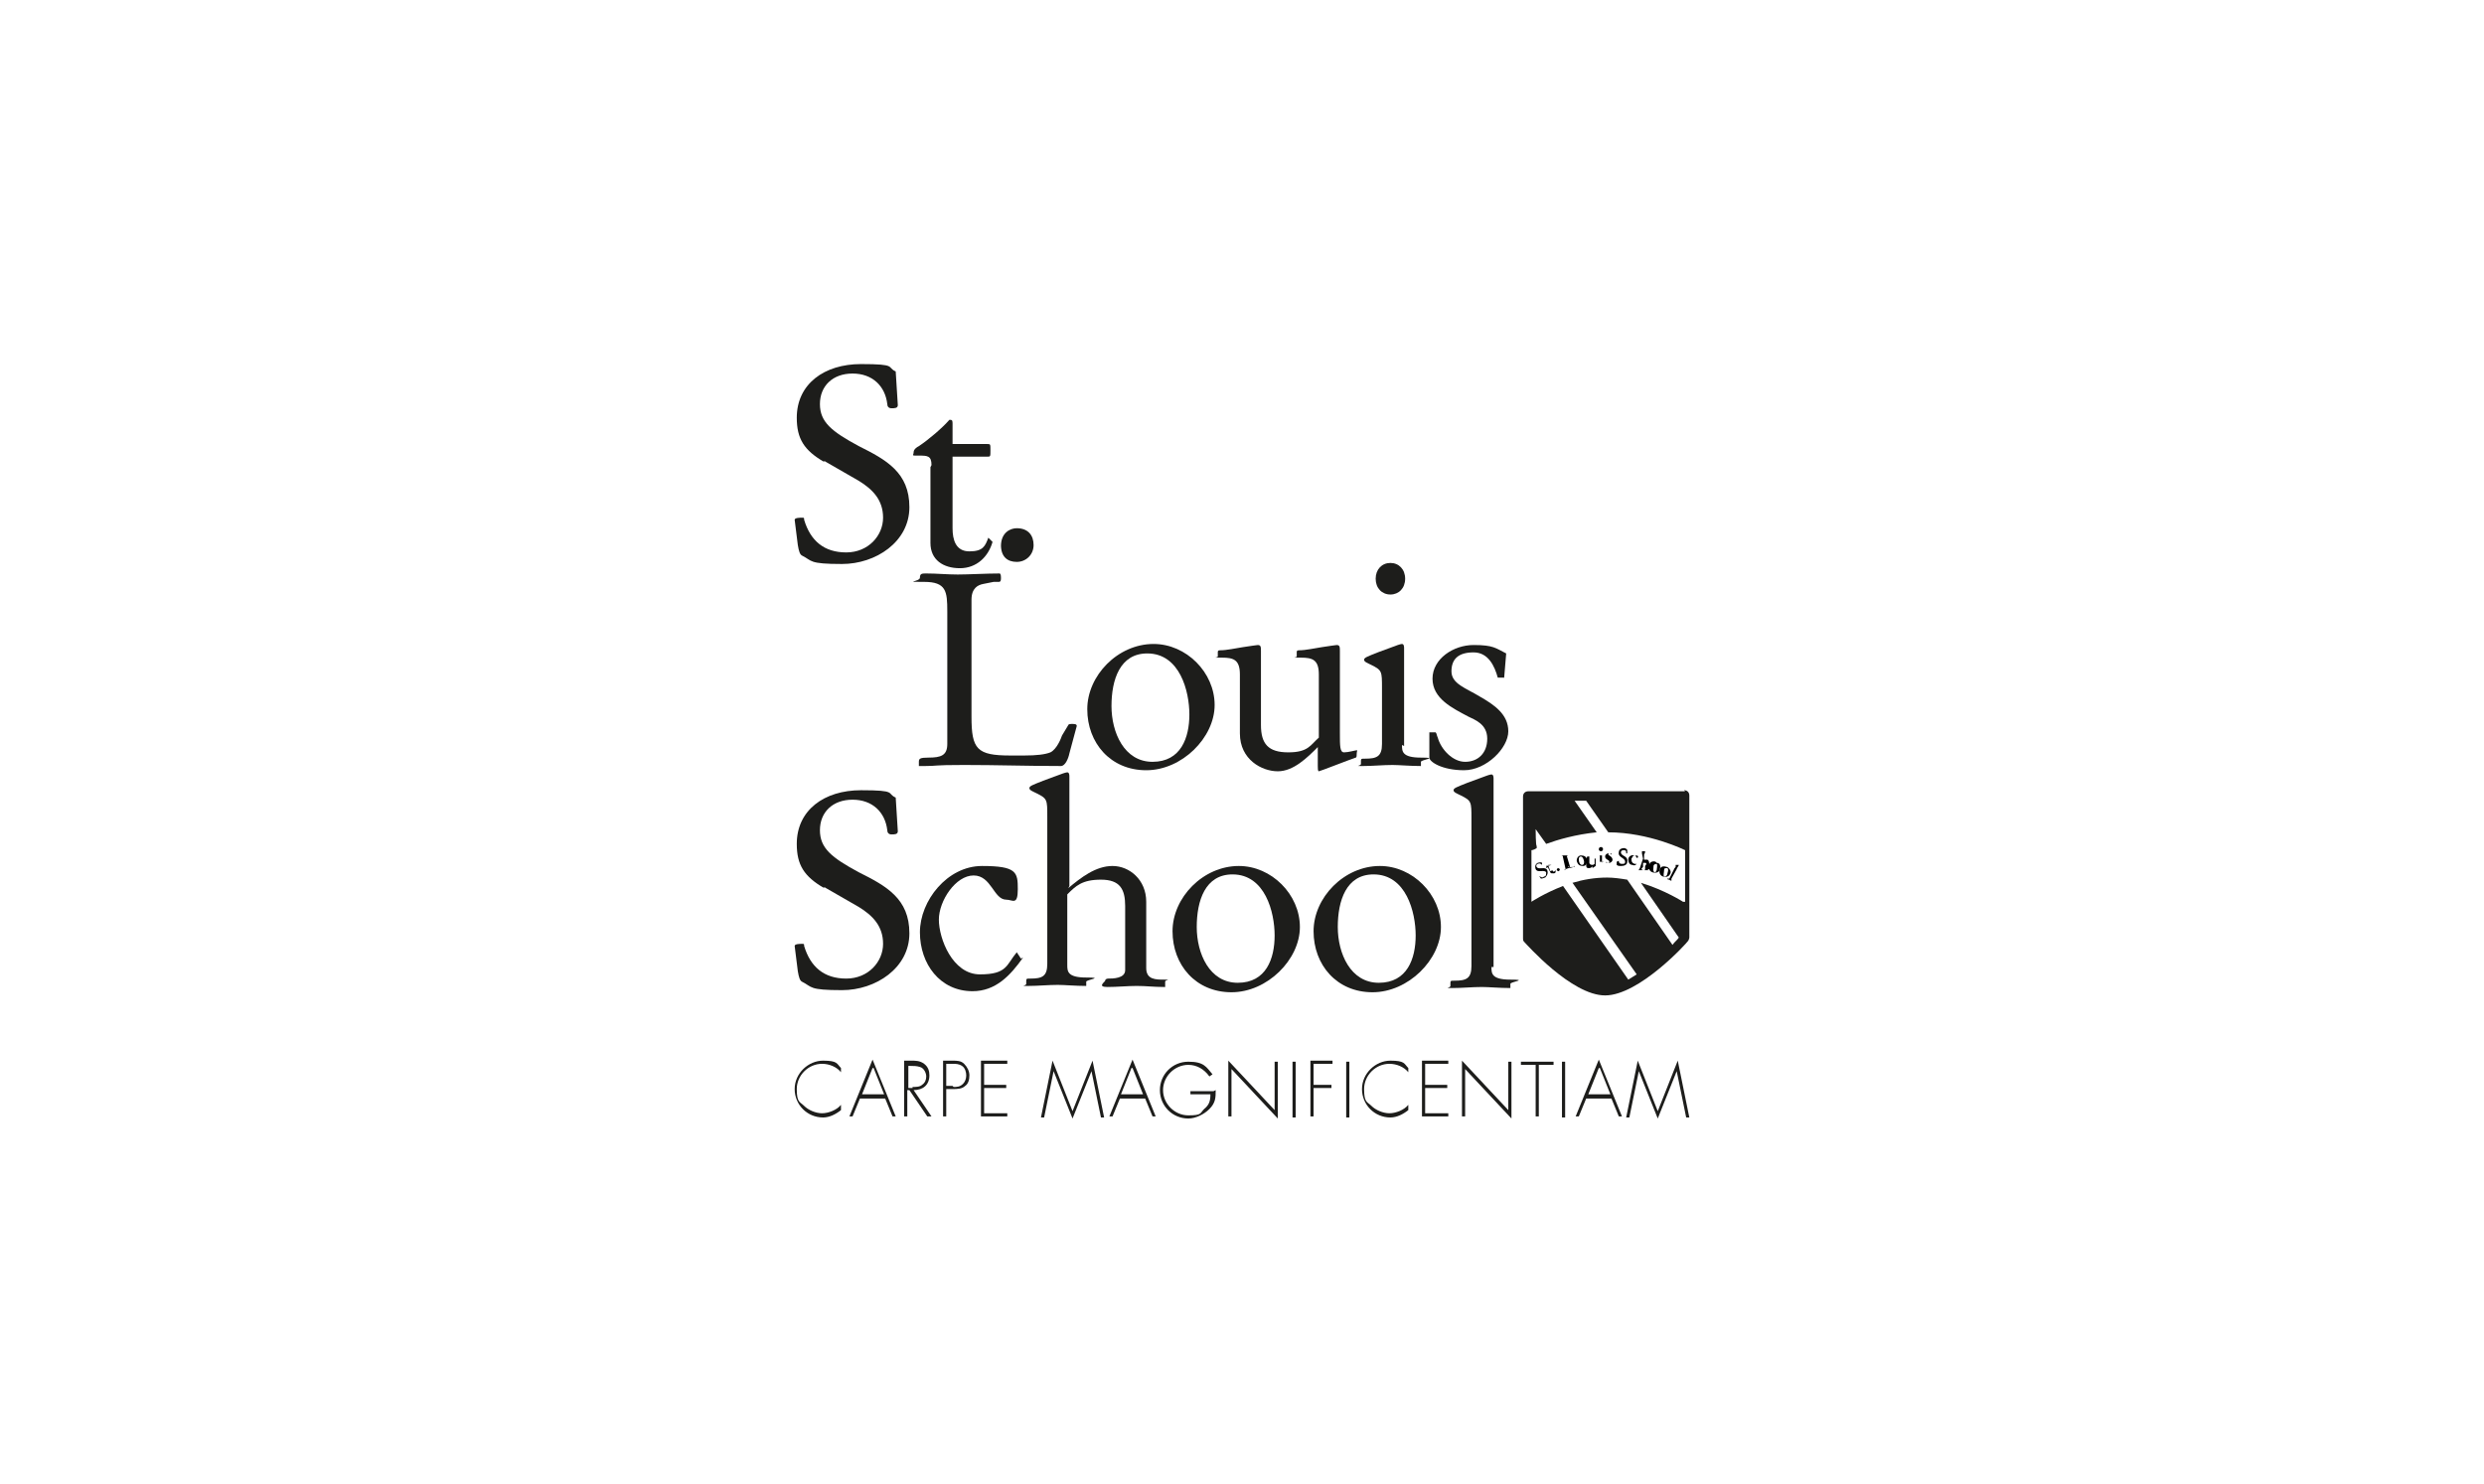 <?xml version="1.0" encoding="UTF-8"?>
<svg id="Livello_1" xmlns="http://www.w3.org/2000/svg" version="1.1" viewBox="0 0 236 141">
  <!-- Generator: Adobe Illustrator 29.8.2, SVG Export Plug-In . SVG Version: 2.1.1 Build 3)  -->
  <defs>
    <style>
      .st0 {
        fill: #1d1d1b;
      }
    </style>
  </defs>
  <path class="st0" d="M78.3,43.9c-1.9-1.1-2.6-2.2-2.6-4.2,0-3.2,2.6-5.1,6.1-5.1s2.4.3,3.3.7l.2,3.2h0c0,.3-.3.3-.6.3s-.4-.2-.4-.4c-.2-1.7-1.4-2.9-3.3-2.9s-3.1,1.2-3.1,2.9,1.1,2.6,3.7,4c2.6,1.3,4.8,2.5,4.8,5.8s-3.2,5.4-6.4,5.4-2.8-.3-3.8-.8c-.2-.1-.3-.4-.4-1l-.3-2.4c0-.2.5-.2.7-.2s.2,0,.2.2c.6,2,1.9,3.1,4,3.1s3.5-1.6,3.5-3.3-1-2.7-2.3-3.5l-3.3-1.9h0Z"/>
  <path class="st0" d="M88.5,44.2c0-.9-.4-.9-1.2-.9s-.5,0-.5-.3.3-.5.5-.6c.9-.6,2.2-1.7,2.9-2.5.2,0,.3,0,.3.3,0,.7,0,1.4,0,2h3.3c.3,0,.3,0,.3.6s0,.6-.3.6h-3.3v6.8c0,1.1.3,2.2,1.6,2.2s1.5-.5,1.8-1.3l.4.4c-.4,1.4-1.5,2.5-3.1,2.5s-2.8-.8-2.8-2.4v-7.2h0Z"/>
  <path class="st0" d="M95.1,51.9c0-1.3.9-1.7,1.5-1.7,1.1,0,1.6.7,1.6,1.6s-.7,1.6-1.6,1.6-1.5-.5-1.5-1.6"/>
  <path class="st0" d="M90,58.1c0-1.9-.1-2.8-2.2-2.8s-.4,0-.4-.4.2-.4.6-.4c1,0,2,.1,3,.1s2.7-.1,4-.1c.1.1.1.3.1.4,0,.2,0,.4-.2.4s-.4,0-.5,0l-1,.2c-.5.1-1.1.4-1.1,1.5v11.1c0,3.1.5,3.7,3.7,3.7h1.3c1.2,0,2-.1,2.5-.3.6-.3,1-1.3,1.1-1.6l.6-1c0,0,0-.1.3-.1s.5,0,.5.2l-.7,2.6c-.1.5-.4,1.2-.8,1.2-3.1,0-6.1-.1-9.2-.1s-2.5.1-3.7.1h-.6v-.4c0-.3.1-.4.9-.4,1.2,0,1.8-.2,1.8-1.3v-12.5h0Z"/>
  <path class="st0" d="M109.6,61.2c3.1,0,5.8,2.7,5.8,5.8s-3.1,6.2-6.5,6.2-5.6-2.6-5.6-5.8,2.9-6.2,6.3-6.2M109,62.1c-2.6,0-3.4,2.5-3.4,5s1.2,5.3,3.9,5.3,3.5-2.3,3.5-4.5-.9-5.8-4-5.8"/>
  <path class="st0" d="M117.8,64.1c0-1.4-.6-1.6-1.7-1.6s-.4,0-.4-.1v-.4c0-.1,0-.2.2-.2.7,0,1.5-.2,2.2-.3.7-.1,1.3-.2,1.4-.2.3,0,.3.2.3.6s0,.7,0,1v6c0,1.8.7,2.6,2.6,2.6s2.1-.7,2.9-1.4v-6c0-1.4-.6-1.6-1.7-1.6s-.4,0-.4-.1v-.4c0-.1,0-.2.2-.2.7,0,1.5-.2,2.2-.3.7-.1,1.3-.2,1.4-.2.3,0,.3.2.3.6s0,.7,0,1v6.8c0,1.2,0,1.8.4,1.8s1.1-.2,1.2-.2,0,.1,0,.3c0,.2,0,.4-.1.4-.6.2-3.4,1.3-3.5,1.3s-.1-.3-.1-.5,0-.5,0-.8v-1c-1,1-2.3,2.3-3.8,2.3s-3.6-1.1-3.6-3.6v-5.5h0Z"/>
  <path class="st0" d="M133.2,70.8c0,.6,0,1.2,1.8,1.2s0,.2,0,.4,0,.4,0,.4c-1,0-2.1-.1-2.7-.1-.9,0-1.9.1-2.8.1s-.2,0-.2-.2v-.2c0-.3,0-.3.4-.3,1.1,0,1.6-.2,1.6-1.4v-5.3c0-1.6,0-1.7-1-2.2-.4-.2-.7-.3-.7-.5s.3-.3,1.3-.7l1.9-.7c0,0,.3-.1.4-.1.2,0,.2.3.2.4,0,1.2,0,2.5,0,3.8v5.5h0ZM132.1,53.5c.8,0,1.4.6,1.4,1.5s-.6,1.5-1.4,1.5-1.4-.6-1.4-1.5.6-1.5,1.4-1.5"/>
  <path class="st0" d="M142.9,64.4h-.6c-.3-1.1-.9-2.4-2.3-2.4s-2.1.6-2.1,1.8,1.4,1.6,2.7,2.4c1.4.8,2.7,1.7,2.7,3.3s-2.1,3.7-4.2,3.7-3.3-.8-3.3-1.2v-2.4c-.1,0,.6,0,.6,0,.1.1.1.3.2.5.3,1.1,1.4,2.3,2.6,2.3s2.1-.8,2.1-2.2-1.2-1.8-1.8-2.1c-1.5-.8-3.4-1.7-3.4-3.6s2-3.2,3.9-3.2,2.1.3,3.1.8l-.2,2.4h0Z"/>
  <path class="st0" d="M78.3,84.4c-1.9-1.1-2.6-2.2-2.6-4.2,0-3.2,2.6-5.1,6.1-5.1s2.4.3,3.3.7l.2,3.2h0c0,.3-.3.3-.6.3s-.4-.2-.4-.4c-.2-1.7-1.4-2.9-3.3-2.9s-3.1,1.2-3.1,2.9,1.1,2.6,3.7,4c2.6,1.3,4.8,2.5,4.8,5.8s-3.2,5.4-6.4,5.4-2.8-.3-3.8-.8c-.2-.1-.3-.4-.4-1l-.3-2.4c0-.2.5-.2.7-.2s.2,0,.2.2c.6,2,1.9,3.1,4,3.1s3.5-1.6,3.5-3.3-1-2.7-2.3-3.5l-3.3-1.9h0Z"/>
  <path class="st0" d="M97.2,91c-1.2,1.7-2.6,3.2-4.8,3.2-3.1,0-5-2.6-5-5.6s2.6-6.3,5.9-6.3,3.4.6,3.4,2.2-.5,1-1.1,1c-1.2,0-1.4-2.3-3.1-2.3s-3.3,2.4-3.3,4.2,1.3,5.2,3.9,5.2,2.5-.9,3.5-2.1l.4.6h0Z"/>
  <path class="st0" d="M101.5,84.4c1.2-1,2.6-2.1,4.2-2.1s3.2,1.3,3.2,3.4v6.3c0,1.1.9,1.1,1.7,1.1s.1,0,.1.2v.5c0,0,0,0-.1,0-1,0-1.7-.1-2.6-.1s-1.8.1-2.8.1-.2-.5-.2-.6.1-.2.3-.2c.4,0,1.6,0,1.6-.8v-6.1c0-1.6-.5-2.5-2.3-2.5s-2.4.6-3.2,1.4v6.7c0,.6,0,1.2,1.8,1.2s0,.2,0,.4,0,.4,0,.4c-1,0-2.1-.1-2.7-.1-.9,0-1.9.1-2.8.1s-.2,0-.2-.2v-.2c0-.3,0-.3.4-.3,1.1,0,1.6-.2,1.6-1.4v-14c0-1.6,0-1.7-1-2.2-.4-.2-.7-.3-.7-.5s.3-.3,1.3-.7l1.9-.7c0,0,.3-.1.4-.1.2,0,.2.3.2.4,0,1.2,0,2.5,0,3.8v6.6h0Z"/>
  <path class="st0" d="M117.7,82.3c3.1,0,5.8,2.7,5.8,5.8s-3.1,6.2-6.5,6.2-5.6-2.6-5.6-5.8,2.9-6.2,6.3-6.2M117.1,83.1c-2.6,0-3.4,2.5-3.4,5s1.2,5.3,3.9,5.3,3.5-2.3,3.5-4.5-.9-5.8-4-5.8"/>
  <path class="st0" d="M131.1,82.3c3.1,0,5.8,2.7,5.8,5.8s-3.1,6.2-6.5,6.2-5.6-2.6-5.6-5.8,2.9-6.2,6.3-6.2M130.5,83.1c-2.6,0-3.4,2.5-3.4,5s1.2,5.3,3.9,5.3,3.5-2.3,3.5-4.5-.9-5.8-4-5.8"/>
  <path class="st0" d="M141.7,91.9c0,.6,0,1.2,1.8,1.2s0,.2,0,.4,0,.4,0,.4c-1,0-2.1-.1-2.7-.1-.9,0-1.9.1-2.8.1s-.2,0-.2-.2v-.2c0-.3,0-.3.4-.3,1.1,0,1.6-.2,1.6-1.4v-14c0-1.6,0-1.7-1-2.2-.4-.2-.7-.3-.7-.5s.3-.3,1.3-.7l1.9-.7c0,0,.3-.1.4-.1.2,0,.2.3.2.4,0,1.2,0,2.5,0,3.8v14.1h0Z"/>
  <path class="st0" d="M160.1,75.2h-14.9c-.3,0-.5.2-.5.5v13.5c0,.1,0,.2.1.3.2.2,4.5,5.1,7.7,5.1s7.7-4.9,7.9-5.2c0,0,.1-.2.1-.3v-13.5c0-.3-.2-.5-.5-.5ZM159.9,85.7s-1.7-1.1-4-1.8l3.6,5.2c-.1.2-.4.4-.6.7l-4.3-6.2c-.6-.1-1.3-.2-1.9-.2-1.2,0-2.3.2-3.3.5l6.1,8.7c-.3.2-.5.3-.8.5l-6.2-8.9c-1.8.7-3,1.5-3,1.5v-4.9h0s.2,0,.5-.2v-.2c-.1,0-.1-1.6-.1-1.6l1,1.4c1.1-.4,2.8-.9,4.8-1.1l-2.1-3h1.1l2.1,3s0,0,0,0c3.9,0,7.3,1.7,7.3,1.7v4.9Z"/>
  <path class="st0" d="M79.9,101.9c-.4-.5-1.1-.8-1.8-.8-1.3,0-2.4,1.1-2.4,2.4s.3,1.2.7,1.6c.4.4,1.1.7,1.7.7s1.4-.3,1.8-.8v.5c-.5.4-1.1.7-1.7.7-1.5,0-2.7-1.2-2.7-2.7s1.3-2.7,2.7-2.7,1.3.3,1.7.7v.5h0Z"/>
  <path class="st0" d="M82.9,101.5l-1,2.5h2.1l-1-2.5ZM81.7,104.4l-.7,1.7h-.3l2.2-5.4,2.2,5.4h-.3l-.7-1.7h-2.3,0Z"/>
  <path class="st0" d="M86.7,103.3c.3,0,.7,0,.9-.2.3-.2.4-.5.4-.8s-.2-.8-.6-.9c-.3-.1-.6-.1-.9-.1h-.2v2.1h.4ZM88.5,106.1h-.4l-1.7-2.5h-.2v2.5h-.3v-5.3h.7c.4,0,.8,0,1.2.3.4.3.5.7.5,1.1,0,.9-.6,1.4-1.5,1.4l1.7,2.5h0Z"/>
  <path class="st0" d="M90.6,103.3c.3,0,.6,0,.9-.3.2-.2.3-.5.3-.8s-.1-.7-.4-.9c-.3-.2-.6-.2-.9-.2h-.6v2.1h.6ZM89.9,106.1h-.3v-5.3h.9c.4,0,.8,0,1.1.3.3.3.5.7.5,1.1s-.1.8-.4,1c-.3.3-.8.3-1.2.3h-.6v2.5h0Z"/>
  <path class="st0" d="M93.5,101.2v1.9h2.1v.3h-2.1v2.4h2.2v.3h-2.5v-5.3h2.5v.3h-2.2Z"/>
  <path class="st0" d="M103.7,101.8h0l-1.8,4.5-1.8-4.5h0l-.9,4.4h-.3l1.1-5.4,1.9,4.8,1.9-4.8,1.1,5.4h-.3l-.9-4.4h0Z"/>
  <path class="st0" d="M107.5,101.5l-1,2.5h2.1l-1-2.5ZM106.4,104.4l-.7,1.7h-.3l2.2-5.4,2.2,5.4h-.3l-.7-1.7h-2.3,0Z"/>
  <path class="st0" d="M115.5,103.6c0,.7,0,1.2-.6,1.8-.5.5-1.3.9-2,.9-1.5,0-2.7-1.2-2.7-2.7s1.2-2.7,2.7-2.7,1.7.5,2.3,1.2l-.3.2c-.5-.7-1.2-1.1-2-1.1-1.3,0-2.4,1.1-2.4,2.4s1.1,2.4,2.4,2.4,1.1-.2,1.5-.6c.5-.4.6-.8.6-1.4h-1.9v-.3h2.2Z"/>
  <path class="st0" d="M121.4,106.3l-4.4-4.7v4.5h-.3v-5.3l4.4,4.7v-4.6h.3v5.4h0Z"/>
  <rect class="st0" x="122.8" y="100.9" width=".3" height="5.3"/>
  <path class="st0" d="M124.8,101.2v1.9h1.7v.3h-1.7v2.7h-.3v-5.3h2.1v.3h-1.8Z"/>
  <rect class="st0" x="127.9" y="100.9" width=".3" height="5.3"/>
  <path class="st0" d="M133.8,101.9c-.4-.5-1.1-.8-1.8-.8-1.3,0-2.4,1.1-2.4,2.4s.3,1.2.7,1.6c.4.4,1.1.7,1.7.7s1.4-.3,1.8-.8v.5c-.5.4-1.1.7-1.7.7-1.5,0-2.7-1.2-2.7-2.7s1.3-2.7,2.7-2.7,1.3.3,1.7.7v.5h0Z"/>
  <path class="st0" d="M135.4,101.2v1.9h2.1v.3h-2.1v2.4h2.2v.3h-2.5v-5.3h2.5v.3h-2.2Z"/>
  <path class="st0" d="M143.6,106.3l-4.4-4.7v4.5h-.3v-5.3l4.4,4.7v-4.6h.3v5.4h0Z"/>
  <path class="st0" d="M146.2,106.1h-.3v-4.9h-1.4v-.3h3.1v.3h-1.4v4.9h0Z"/>
  <rect class="st0" x="148.4" y="100.9" width=".3" height="5.3"/>
  <path class="st0" d="M151.9,101.5l-1,2.5h2.1l-1-2.5h0ZM150.7,104.4l-.7,1.7h-.3l2.2-5.4,2.2,5.4h-.3l-.7-1.7h-2.3,0Z"/>
  <path class="st0" d="M159.3,101.8h0l-1.8,4.5-1.8-4.5h0l-.9,4.4h-.3l1.1-5.4,1.9,4.8,1.9-4.8,1.1,5.4h-.3l-.9-4.4h0Z"/>
  <g>
    <path d="M146.3,83.3c.1,0,.2.2.4,0,.2,0,.2-.2.2-.4-.2-.3-.8.1-1-.3-.1-.3,0-.5.2-.6.1,0,.3-.1.4,0v.2c.1,0,0,0,0,0-.1-.1-.2-.2-.4-.1-.1,0-.2.2-.1.3.2.3.8-.1,1,.3.1.3,0,.5-.2.7-.1,0-.2.1-.4.1,0,0-.1-.2-.2-.2h0Z"/>
    <path d="M147.5,82.7c0,.1.1.2.2.1,0,0,0,0,.1-.1h0c0,.2,0,.3-.2.3-.2,0-.3,0-.3-.1l-.2-.4c0-.1,0-.1-.2,0,0,0,0,0,0,0h0s0,0,0,0c0,0,0-.2.1-.3,0-.1,0-.2,0-.2,0,0,0,0,0,0v.3c.1,0,.4-.1.4-.1,0,0,0,0,0,0h0c0,0,0,0,0,0h-.3c0,.1.2.6.2.6h0Z"/>
    <path d="M147.9,82.7c0,0,.1.1.2.1,0,0,.1-.1.1-.2,0,0-.1-.1-.2-.1,0,0-.1.1-.1.2h0Z"/>
    <path d="M150.2,81.3c.3,0,.5.1.6.4,0,.3-.1.6-.4.6-.3,0-.5-.1-.6-.5,0-.3.2-.5.4-.5ZM150.3,82.2c.2,0,.2-.2.2-.3,0-.1-.1-.5-.3-.5-.2,0-.2.2-.2.3,0,.2.1.5.3.5Z"/>
    <path d="M150.8,81.4c0,0,0,0-.1,0,0,0,0,0,0,0h0c0,0,0,0,0,0,0,0,.1,0,.2,0,0,0,.1,0,.1,0,0,0,0,0,0,0v.6c0,.1.1.2.3.2,0,0,.1,0,.2-.1v-.5c0,0,0,0-.2,0,0,0,0,0,0,0h0c0,0,0,0,0,0,0,0,.1,0,.2,0,0,0,.1,0,.1,0,0,0,0,0,0,0v.6c0,0,0,.1,0,.1,0,0,0,0,0,0,0,0,0,0,0,0,0,0,0,0,0,0h0c0,0,0,0,0,0l-.3.2h0s0-.2,0-.2c0,.1-.2.2-.3.2-.2,0-.3,0-.3-.3v-.5q0,0,0,0Z"/>
    <path d="M152.3,81.8c0,0,0,.1,0,.1,0,0,0,0,0,0h0c0,0,0,0,0,0,0,0-.1,0-.2,0,0,0-.2,0-.2,0,0,0,0,0,0,0h0s0,0,0,0c0,0,.1,0,.1,0,0,0,0-.1,0-.2v-.3c0-.1,0-.1-.1-.1h0c0,0,0,0,0,0h.3c0-.1,0-.1,0-.1s0,0,0,0c0,0,0,.1,0,.2v.6ZM152.1,80.5c0,0,.2,0,.2.2,0,0,0,.2-.2.2,0,0-.2,0-.2-.2,0,0,0-.2.2-.2Z"/>
    <path d="M153.1,81.3s0,0,0,0h0c0,0,0-.2-.2-.2,0,0-.1,0-.1.1,0,.1.4.2.4.5,0,.2-.2.3-.3.3-.1,0-.2,0-.3,0v-.2s0,0,0,0c0,.1,0,.2.2.2,0,0,.1,0,.1-.1,0-.2-.4-.2-.4-.5,0-.2.2-.3.3-.3,0,0,.2,0,.3,0v.2s0,0,0,0Z"/>
    <path d="M153.8,81.8c0,.1,0,.3.3.3.2,0,.3,0,.3-.2,0-.4-.7-.4-.6-.9,0-.3.3-.4.5-.4.1,0,.3.1.3.2v.3s-.1,0-.1,0c0-.2,0-.3-.2-.3-.1,0-.3,0-.3.2,0,.4.7.3.6.9,0,.3-.3.4-.6.4-.1,0-.3,0-.4-.1,0,0,0-.2,0-.3h0s0,0,0,0Z"/>
    <path d="M155.4,81.3c.1,0,.3,0,.2.2,0,0,0,.1-.1,0-.1,0,0-.2-.2-.2-.2,0-.2.2-.3.3,0,.2,0,.4.3.5,0,0,.1,0,.2,0,0,0,0,0,0,0,0,0,0,0,0,0,0,0,0,0,0,0-.1.1-.2.2-.4.1-.3,0-.4-.3-.4-.5,0-.3.3-.5.6-.4h0Z"/>
    <path d="M156,81.1c0,0,0-.1,0-.2h0c0,0,.3,0,.3,0,0,0,0,0,0,0,0,0,0,0,0,0,0,0,0,.2-.1.3v.5s.1,0,.3,0c.1,0,.2.2.2.4v.5c-.2,0-.2.1,0,.1,0,0,0,0,0,0h0c0,0,0,0,0,0,0,0-.1,0-.2,0,0,0-.2,0-.3,0,0,0,0,0,0,0h0c0,0,0,0,0,0,0,0,.1,0,.1-.1v-.3c.1-.1.2-.3,0-.3,0,0-.2,0-.2,0v.4c-.2.2-.2.2,0,.3,0,0,0,0,0,0h0c0,0,0,0,0,0,0,0-.1,0-.2,0-.1,0-.2,0-.3,0,0,0,0,0,0,0h0s0,0,0,0c.1,0,.1,0,.2-.2l.3-.9h0Z"/>
    <path d="M157.4,82c.3,0,.4.3.3.6,0,.3-.4.4-.7.3-.3-.1-.4-.4-.3-.7,0-.3.4-.4.6-.3h0ZM157.1,82.9c.2,0,.2,0,.3-.2,0-.1.1-.5,0-.6-.2,0-.3.1-.3.2,0,.2-.1.5.1.6h0Z"/>
    <path d="M158.4,82.4c.2.1.4.4.3.6-.1.3-.4.4-.7.3-.3-.1-.4-.4-.3-.7.1-.3.4-.3.7-.2h0ZM158.1,83.3c.2,0,.2,0,.3-.2,0-.1.2-.5,0-.6-.2,0-.3,0-.3.2,0,.2-.1.5,0,.6h0Z"/>
    <path d="M159.2,82.4c0,0,0-.1,0-.2,0,0,0,0,0,0h0s0,0,0,0h.3c0,0,0,0,0,0,0,0,0,0,0,0,0,.1-.2.3-.2.4l-.5.9c0,0,0,.1,0,.2,0,0,0,0,0,0h0s0,0,0,0c0,0-.1,0-.2-.1,0,0-.2,0-.2-.1,0,0,0,0,0,0h0s0,0,0,0c0,0,.1,0,.2,0l.5-1h0Z"/>
    <path d="M149,82.3c0,.1,0,.2.3.1.3,0,.3,0,.3-.3,0,0,0,0,0,0,0,0,0,0,0,0,0,0,0,0,0,.1,0,0,0,.2,0,.2-.2,0-.4.1-.5.1-.1,0-.4.1-.5.2,0,0,0,0,0,0h0c0,0,0,0,0,0,.1,0,.2,0,.1-.3l-.2-.9c0-.2-.1-.2-.2-.2,0,0,0,0,0,0h0c0,0,0,0,0,0,0,0,.2,0,.4,0,0,0,.2,0,.3,0,0,0,0,0,0,0h0c0,0,0,0,0,0,0,0-.2,0-.1.2l.3,1h0Z"/>
  </g>
</svg>